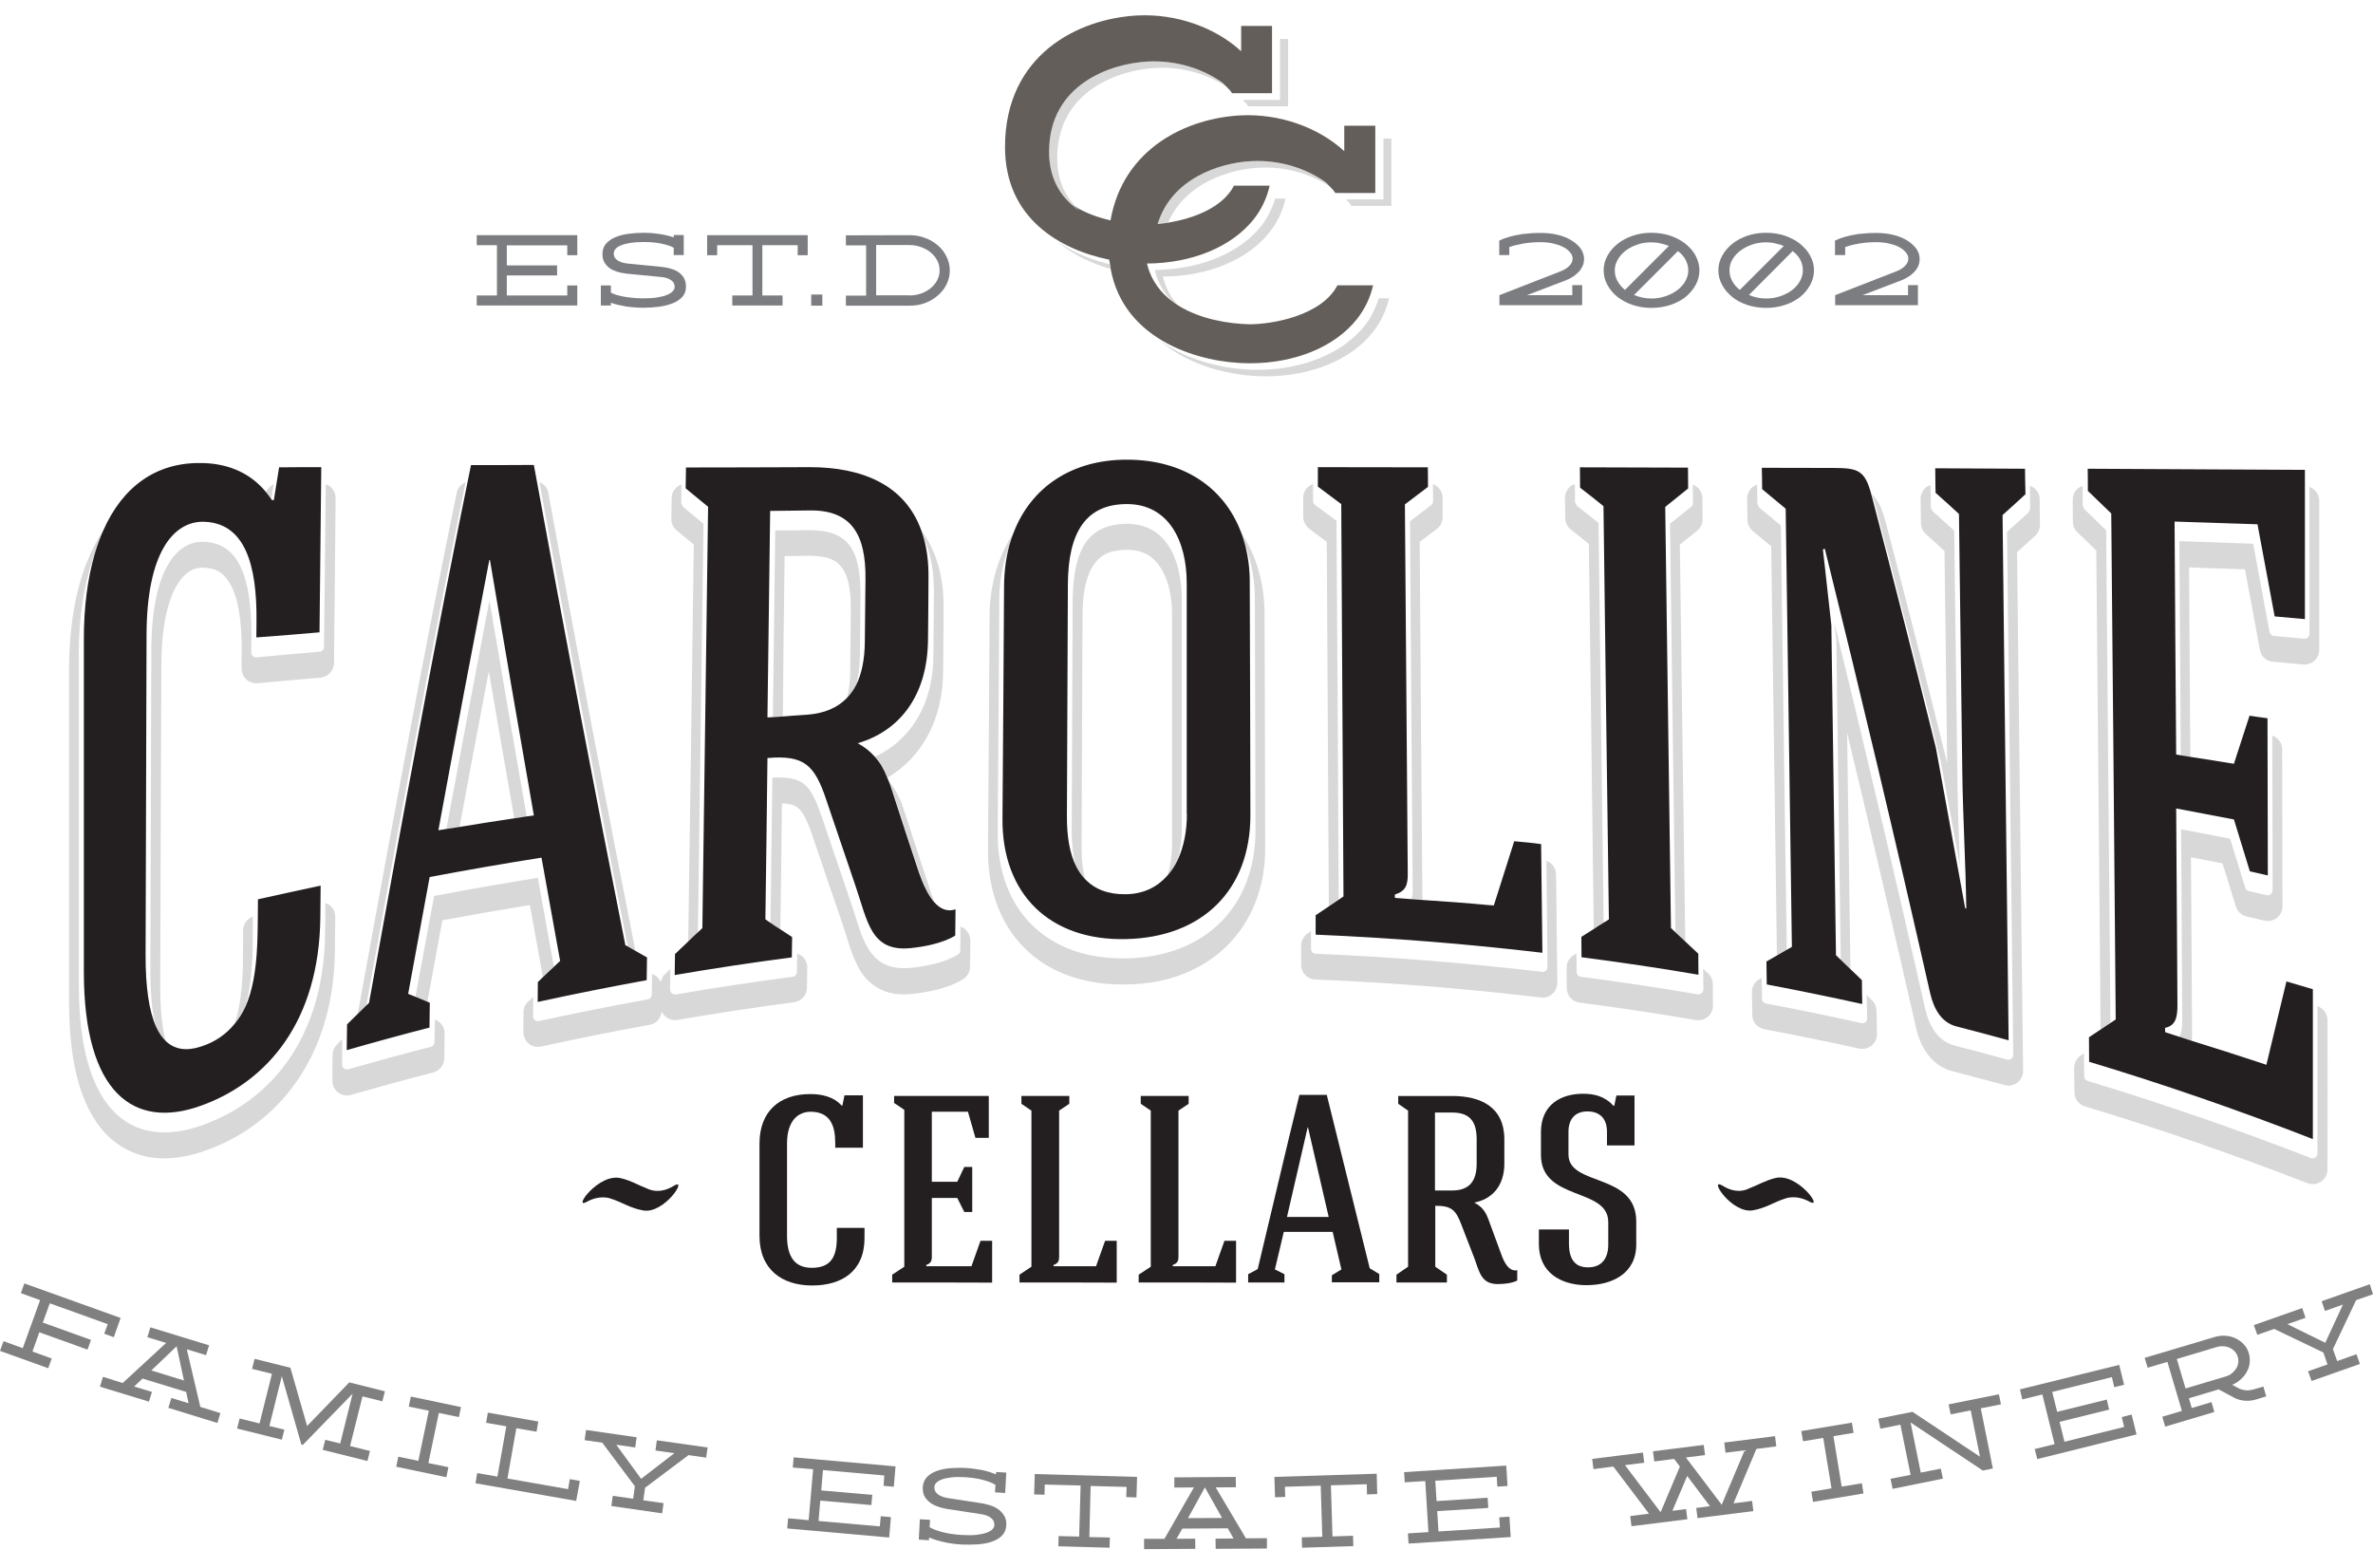 <?xml version="1.0" encoding="utf-8"?>
<!-- Generator: Adobe Illustrator 18.1.1, SVG Export Plug-In . SVG Version: 6.00 Build 0)  -->
<!DOCTYPE svg PUBLIC "-//W3C//DTD SVG 1.1//EN" "http://www.w3.org/Graphics/SVG/1.1/DTD/svg11.dtd">
<svg version="1.1" id="Layer_1" xmlns="http://www.w3.org/2000/svg" xmlns:xlink="http://www.w3.org/1999/xlink" x="0px" y="0px"
	 width="149.13px" height="98.53px" viewBox="519.84 950.31 149.13 98.53" enable-background="new 519.84 950.31 149.13 98.53"
	 xml:space="preserve">
<g>
	<g>
		<path fill="#7C7D81" d="M587.66,963.54c-0.08-0.07-0.14-0.16-0.21-0.23c-0.13-0.08-0.26-0.17-0.38-0.26
			C587.26,963.23,587.45,963.39,587.66,963.54z"/>
		<g>
			<g>
				<g>
					<g>
						<path fill="#7C7D81" d="M555.49,965.73h-3.8v1.26h3.16v0.63h-3.16v1.26h3.8v-0.63h0.63v1.26h-6.32v-0.63h1.27v-3.16h-1.27
							v-0.63h6.32v1.26h-0.63V965.73z"/>
						<path fill="#7C7D81" d="M562.95,968.33c0,0.26-0.08,0.48-0.24,0.65c-0.16,0.17-0.36,0.3-0.62,0.4
							c-0.26,0.1-0.54,0.17-0.86,0.21c-0.31,0.04-0.63,0.06-0.94,0.06c-0.39,0-0.76-0.03-1.11-0.08c-0.35-0.06-0.66-0.13-0.95-0.23
							v0.17h-0.63v-1.26h0.63v0.45c0.21,0.11,0.49,0.2,0.85,0.26s0.76,0.1,1.2,0.1c0.34,0,0.63-0.02,0.88-0.06
							c0.24-0.04,0.45-0.09,0.61-0.16c0.16-0.07,0.28-0.15,0.35-0.23c0.08-0.09,0.12-0.18,0.12-0.27c0-0.19-0.08-0.33-0.25-0.44
							c-0.16-0.11-0.39-0.17-0.68-0.19l-2.07-0.2c-0.11-0.01-0.25-0.04-0.42-0.07c-0.17-0.04-0.34-0.1-0.51-0.18
							c-0.17-0.09-0.31-0.21-0.43-0.37s-0.18-0.36-0.18-0.62s0.08-0.48,0.23-0.65c0.15-0.17,0.35-0.31,0.6-0.41
							c0.24-0.1,0.52-0.17,0.83-0.21c0.31-0.04,0.62-0.06,0.94-0.06c0.36,0,0.69,0.03,1.01,0.08s0.61,0.12,0.87,0.21v-0.15h0.63
							v1.26h-0.63v-0.46c-0.19-0.11-0.45-0.19-0.78-0.26s-0.69-0.1-1.1-0.1c-0.34,0-0.63,0.02-0.87,0.06s-0.43,0.09-0.59,0.16
							c-0.15,0.07-0.26,0.14-0.33,0.23c-0.07,0.09-0.1,0.18-0.1,0.27c0,0.19,0.08,0.33,0.25,0.44c0.16,0.11,0.39,0.17,0.68,0.2
							l2.06,0.2c0.11,0.01,0.25,0.04,0.43,0.07c0.17,0.04,0.35,0.1,0.51,0.18c0.17,0.09,0.31,0.21,0.43,0.37
							C562.89,967.87,562.95,968.08,562.95,968.33z"/>
						<path fill="#7C7D81" d="M570.6,966.35h-0.63v-0.63h-2.22v3.16h1.27v0.63h-3.16v-0.63h1.27v-3.16h-2.22v0.63h-0.63v-1.26h6.32
							L570.6,966.35L570.6,966.35z"/>
						<path fill="#7C7D81" d="M570.82,969.52v-0.7h0.7v0.7H570.82z"/>
						<path fill="#7C7D81" d="M577.01,965.09c0.35,0,0.68,0.06,0.98,0.18c0.31,0.11,0.57,0.28,0.8,0.47
							c0.23,0.2,0.41,0.44,0.54,0.71s0.2,0.56,0.2,0.86c0,0.31-0.07,0.6-0.2,0.86c-0.13,0.27-0.31,0.5-0.54,0.7s-0.49,0.36-0.8,0.48
							s-0.63,0.17-0.98,0.17H573v-0.63h1.27v-3.16H573v-0.63L577.01,965.09L577.01,965.09z M576.98,968.88
							c0.26,0,0.51-0.04,0.74-0.12s0.43-0.2,0.61-0.34c0.17-0.14,0.31-0.31,0.41-0.5s0.15-0.4,0.15-0.62c0-0.21-0.05-0.42-0.15-0.62
							c-0.1-0.19-0.24-0.36-0.41-0.5c-0.17-0.15-0.38-0.26-0.61-0.34c-0.23-0.09-0.48-0.13-0.74-0.13h-2.08v3.16h2.08V968.88z"/>
					</g>
					<g>
						<path fill="#7C7D81" d="M616.67,964.95c0.38,0,0.74,0.04,1.07,0.12s0.62,0.2,0.86,0.35c0.24,0.15,0.44,0.32,0.58,0.52
							s0.21,0.42,0.21,0.65c0,0.16-0.03,0.3-0.09,0.44c-0.07,0.14-0.15,0.27-0.27,0.39s-0.25,0.23-0.41,0.32
							c-0.16,0.1-0.34,0.18-0.54,0.25l-2.28,0.87h2.85v-0.63h0.62v1.26h-5.2v-0.63l3.8-1.48c0.25-0.09,0.44-0.21,0.58-0.35
							c0.15-0.14,0.22-0.3,0.22-0.47c0-0.13-0.05-0.26-0.15-0.38c-0.1-0.12-0.23-0.24-0.41-0.33c-0.18-0.1-0.39-0.17-0.64-0.23
							s-0.52-0.09-0.82-0.09c-0.39,0-0.75,0.03-1.09,0.09s-0.63,0.13-0.87,0.22v0.5h-0.63v-0.91c0.18-0.09,0.39-0.17,0.64-0.24
							c0.22-0.06,0.49-0.12,0.81-0.17C615.85,964.98,616.23,964.95,616.67,964.95z"/>
						<path fill="#7C7D81" d="M623.62,964.94c0.42,0,0.81,0.06,1.18,0.18c0.36,0.13,0.68,0.29,0.96,0.51
							c0.27,0.22,0.49,0.46,0.64,0.75s0.24,0.59,0.24,0.92c0,0.32-0.08,0.63-0.24,0.92s-0.37,0.54-0.64,0.76
							c-0.27,0.21-0.59,0.38-0.96,0.5s-0.76,0.18-1.18,0.18c-0.41,0-0.8-0.06-1.16-0.18c-0.37-0.12-0.68-0.29-0.96-0.5
							c-0.27-0.22-0.49-0.47-0.64-0.76c-0.16-0.28-0.24-0.59-0.24-0.92c0-0.33,0.08-0.63,0.24-0.92s0.37-0.53,0.64-0.75
							s0.59-0.38,0.96-0.51C622.82,965,623.21,964.94,623.62,964.94z M623.62,965.54c-0.32,0-0.63,0.05-0.91,0.15
							c-0.28,0.1-0.52,0.23-0.73,0.39c-0.2,0.16-0.37,0.35-0.48,0.56c-0.12,0.21-0.18,0.43-0.18,0.67c0,0.23,0.05,0.45,0.17,0.66
							c0.11,0.21,0.27,0.4,0.47,0.56l2.76-2.76c-0.16-0.07-0.33-0.12-0.51-0.16C624.02,965.56,623.82,965.54,623.62,965.54z
							 M623.62,969.07c0.33,0,0.63-0.05,0.91-0.15c0.29-0.1,0.53-0.23,0.74-0.39c0.21-0.16,0.37-0.35,0.49-0.56s0.18-0.44,0.18-0.67
							s-0.06-0.45-0.17-0.66c-0.11-0.21-0.27-0.39-0.48-0.55l-2.76,2.76c0.16,0.07,0.34,0.12,0.52,0.16S623.42,969.07,623.62,969.07
							z"/>
						<path fill="#7C7D81" d="M630.83,964.94c0.42,0,0.81,0.06,1.17,0.18c0.37,0.13,0.69,0.29,0.96,0.51
							c0.27,0.22,0.49,0.46,0.64,0.75c0.16,0.29,0.24,0.59,0.24,0.92c0,0.32-0.08,0.63-0.24,0.92s-0.37,0.54-0.64,0.76
							c-0.27,0.21-0.59,0.38-0.96,0.5c-0.36,0.12-0.76,0.18-1.17,0.18s-0.8-0.06-1.17-0.18s-0.69-0.29-0.95-0.5
							c-0.27-0.22-0.49-0.47-0.64-0.76c-0.16-0.28-0.24-0.59-0.24-0.92c0-0.33,0.08-0.63,0.24-0.92s0.37-0.53,0.64-0.75
							s0.59-0.38,0.95-0.51C630.02,965,630.41,964.94,630.83,964.94z M630.83,965.54c-0.33,0-0.63,0.05-0.91,0.15
							c-0.28,0.1-0.52,0.23-0.73,0.39c-0.21,0.16-0.37,0.35-0.49,0.56s-0.17,0.43-0.17,0.67c0,0.23,0.05,0.45,0.17,0.66
							c0.11,0.21,0.27,0.4,0.48,0.56l2.76-2.76c-0.16-0.07-0.33-0.12-0.52-0.16C631.23,965.56,631.03,965.54,630.83,965.54z
							 M630.83,969.07c0.33,0,0.63-0.05,0.91-0.15c0.29-0.1,0.53-0.23,0.74-0.39c0.2-0.16,0.37-0.35,0.48-0.56
							c0.12-0.21,0.18-0.44,0.18-0.67s-0.05-0.45-0.16-0.66c-0.11-0.21-0.27-0.39-0.48-0.55l-2.75,2.76
							c0.16,0.07,0.34,0.12,0.52,0.16C630.44,969.05,630.62,969.07,630.83,969.07z"/>
						<path fill="#7C7D81" d="M637.75,964.95c0.38,0,0.74,0.04,1.07,0.12s0.62,0.2,0.87,0.35c0.24,0.15,0.43,0.32,0.58,0.52
							c0.14,0.2,0.21,0.42,0.21,0.65c0,0.16-0.03,0.3-0.09,0.44s-0.15,0.27-0.27,0.39c-0.11,0.12-0.25,0.23-0.41,0.32
							c-0.16,0.1-0.34,0.18-0.54,0.25l-2.28,0.87h2.86v-0.63h0.62v1.26h-5.2v-0.63l3.8-1.48c0.25-0.09,0.44-0.21,0.58-0.35
							c0.15-0.14,0.22-0.3,0.22-0.47c0-0.13-0.05-0.26-0.15-0.38c-0.1-0.12-0.24-0.24-0.41-0.33c-0.18-0.1-0.39-0.17-0.64-0.23
							s-0.52-0.09-0.82-0.09c-0.39,0-0.75,0.03-1.09,0.09s-0.62,0.13-0.86,0.22v0.5h-0.64v-0.91c0.18-0.09,0.39-0.17,0.64-0.24
							c0.22-0.06,0.49-0.12,0.8-0.17C636.94,964.98,637.32,964.95,637.75,964.95z"/>
					</g>
				</g>
			</g>
			<g>
				<path fill="#D8D8D9" d="M598.28,956.99h2.51v-4.23h-0.51v3.83h-2.34c0.07,0.07,0.15,0.15,0.21,0.22
					C598.19,956.85,598.24,956.92,598.28,956.99z M592.56,964.38c0.22-0.02,0.45-0.05,0.69-0.09c1.08-2.48,3.88-3.35,5.69-3.44
					c1.76-0.1,3.32,0.43,4.46,1.17c-0.08-0.08-0.15-0.16-0.23-0.24c-1.15-0.83-2.83-1.45-4.73-1.34
					C596.51,960.54,593.46,961.52,592.56,964.38z M587.45,963.31c-0.7-0.73-1.17-1.71-1.17-3.06c0-4.25,3.89-5.55,6.17-5.67
					c1.76-0.1,3.32,0.43,4.46,1.17c-0.07-0.08-0.14-0.16-0.23-0.23c-1.15-0.83-2.84-1.46-4.74-1.34c-2.28,0.12-6.17,1.42-6.17,5.67
					c0,1.43,0.52,2.47,1.3,3.21C587.19,963.14,587.32,963.23,587.45,963.31z M586.23,965.44c0.98,0.85,2.18,1.42,3.39,1.77
					c-0.02-0.1-0.03-0.19-0.04-0.29C588.42,966.64,587.25,966.18,586.23,965.44z M606.78,959.02v3.82h-2.35
					c0.07,0.07,0.15,0.15,0.21,0.22c0.04,0.06,0.09,0.13,0.13,0.19h2.51v-4.23H606.78z M593.9,969.53c-0.45-0.49-0.8-1.09-0.98-1.84
					c2.82-0.01,5.32-1.04,6.7-2.78c0.51-0.64,0.84-1.36,1.01-2.12h-0.65c-0.19,0.61-0.46,1.19-0.87,1.71
					c-1.31,1.65-3.63,2.65-6.28,2.76c-0.14,0-0.28,0.02-0.42,0.02c0.03,0.14,0.07,0.27,0.11,0.4c0.23,0.66,0.6,1.2,1.05,1.64
					C593.68,969.4,593.79,969.46,593.9,969.53z M605.61,970.77c-1.38,1.74-3.89,2.78-6.73,2.78c0,0-0.02,0-0.05,0
					c-1.8,0-4.25-0.49-6.11-1.84c1.9,1.66,4.64,2.25,6.62,2.25c0.02,0,0.05,0,0.05,0c2.84,0,5.35-1.03,6.73-2.78
					c0.5-0.64,0.84-1.36,1.01-2.12h-0.65C606.29,969.67,606.02,970.25,605.61,970.77z"/>
				<path fill="#635E59" d="M598.44,960.44c1.9-0.11,3.58,0.51,4.73,1.34c0.08,0.08,0.16,0.16,0.23,0.24s0.15,0.15,0.22,0.23
					c0.05,0.06,0.09,0.13,0.14,0.19h2.51v-4.23h-1.95v1.6c-1.64-1.51-4.08-2.36-6.47-2.25c-3.39,0.16-7.42,2.04-8.22,6.6
					c-0.75-0.17-1.51-0.44-2.18-0.84c0.07,0.07,0.13,0.16,0.21,0.23c-0.21-0.15-0.41-0.31-0.59-0.49c-0.78-0.74-1.3-1.78-1.3-3.21
					c0-4.25,3.89-5.55,6.17-5.67c1.9-0.11,3.59,0.51,4.74,1.34c0.08,0.08,0.15,0.15,0.23,0.23c0.07,0.08,0.15,0.15,0.22,0.23
					c0.04,0.06,0.09,0.13,0.14,0.19h2.51v-4.23h-1.94v1.59c-1.64-1.51-4.08-2.36-6.47-2.25c-3.78,0.18-8.37,2.48-8.37,8.27
					c0,4.49,3.46,6.45,6.55,7.08c0.01,0.1,0.03,0.19,0.05,0.29c0.01,0.1,0.03,0.19,0.04,0.29c0.83,4.54,5.66,5.93,8.7,5.93
					c0.02,0,0.05,0,0.05,0c2.84,0,5.34-1.03,6.73-2.78c0.5-0.64,0.84-1.36,1.01-2.12h-2.24c-1,1.93-4.14,2.45-5.5,2.45h-0.02
					c-1.31-0.03-3.07-0.31-4.45-1.16c-0.11-0.07-0.22-0.13-0.32-0.21c-0.79-0.57-1.42-1.36-1.68-2.45c2.82-0.01,5.32-1.04,6.7-2.77
					c0.51-0.64,0.84-1.36,1.01-2.12h-2.24c-0.74,1.42-2.62,2.07-4.11,2.32c-0.25,0.04-0.48,0.07-0.69,0.09
					C593.46,961.52,596.51,960.54,598.44,960.44z"/>
			</g>
		</g>
		<g>
			<path fill="#231F20" d="M574.07,1022.44h-1.74v-0.32c0-1.06-0.32-1.93-1.53-1.94c-0.78,0-1.5,0.53-1.5,2c0,0.71,0,5.1,0,5.8
				c0,1.39,0.55,2.01,1.55,2.01c1.22,0,1.58-0.71,1.58-1.89v-0.62h1.74v0.64c0,2.08-1.42,2.98-3.29,2.98
				c-1.88,0-3.31-0.99-3.31-3.12c0-0.7,0-5.09,0-5.8c0-1.99,1.22-3.11,3.19-3.11c0.72,0,1.47,0.16,1.97,0.72h0.05l0.13-0.64h1.16
				L574.07,1022.44L574.07,1022.44z"/>
			<path fill="#231F20" d="M575.91,1030.91v-0.49l0.76-0.5c0-3.29,0-6.59,0-9.86l-0.64-0.43v-0.44c2.03,0,3.92,0,5.95,0v2.63h-0.84
				l-0.47-1.64h-2.27c0,1.45,0,2.92,0,4.4h1.6l0.44-0.93h0.5c0,0.82,0,2.01,0,2.83h-0.5l-0.44-0.88h-1.6c0,1.23,0,2.46,0,3.69
				c0,0.27-0.07,0.42-0.35,0.52v0.08c0.95,0,1.89,0,2.84,0l0.57-1.6h0.73v2.63C580.1,1030.91,578.01,1030.91,575.91,1030.91z"/>
			<path fill="#231F20" d="M583.91,1030.91v-0.49l0.75-0.5c0-3.28,0-6.53,0-9.81l-0.63-0.43v-0.49h3.01v0.49l-0.64,0.43
				c0,3.06,0,6.12,0,9.18c0,0.27-0.06,0.42-0.35,0.52v0.08c0.95,0,1.72,0,2.67,0l0.57-1.6h0.73v2.63
				C587.92,1030.91,585.99,1030.91,583.91,1030.91z"/>
			<path fill="#231F20" d="M591.4,1030.91v-0.49l0.76-0.5c0-3.28,0-6.53,0-9.81l-0.63-0.43v-0.49h3.01v0.49l-0.64,0.43
				c0,3.06,0,6.12,0,9.18c0,0.27-0.07,0.42-0.36,0.52v0.08c0.96,0,1.73,0,2.68,0l0.57-1.6h0.73v2.63
				C595.41,1030.91,593.49,1030.91,591.4,1030.91z"/>
			<path fill="#231F20" d="M599.96,1030.09l0.6,0.3v0.52h-2.28v-0.52l0.6-0.32c0.83-3.46,1.77-7.5,2.62-10.95h1.72l2.7,10.9
				l0.6,0.36v0.52h-2.98v-0.44l0.6-0.37l-0.55-2.36h-3.07L599.96,1030.09z M600.72,1026.79h2.62l-1.3-5.63h-0.02L600.72,1026.79z"/>
			<path fill="#231F20" d="M611.66,1027.23c-0.34-0.9-0.63-1.14-1.62-1.14c0,1.05,0,2.76,0,3.83l0.73,0.5v0.49c-0.97,0-2.2,0-3.17,0
				v-0.49l0.73-0.5c0-3.24,0-6.56,0-9.81l-0.62-0.43v-0.49h3.39c1.8,0,3.28,0.69,3.28,2.73v1.52c0,1.43-0.8,2.24-1.89,2.45
				c0.5,0.26,0.72,0.58,0.91,1.11l0.79,2.15c0.16,0.45,0.46,1.1,1,0.99v0.65c-0.33,0.17-0.85,0.22-1.22,0.22
				c-1.05,0-1.15-0.75-1.48-1.64L611.66,1027.23z M610.02,1020.23c0,1.82,0,3.08,0,4.9h1.07c1.12,0,1.55-0.62,1.55-1.69v-1.52
				c0-1.07-0.38-1.69-1.53-1.69H610.02z"/>
			<path fill="#231F20" d="M619.64,1029.96c0.88,0,1.27-0.59,1.27-1.42v-1.43c0-2.19-4.23-1.3-4.23-4.22v-1.43
				c0-1.75,1.29-2.41,2.64-2.41c0.66,0,1.35,0.13,1.91,0.75h0.06l0.13-0.64h1.14c0,1.04,0,2.09,0,3.14h-1.73v-0.86
				c0-0.83-0.45-1.28-1.23-1.28c-0.78,0-1.19,0.49-1.19,1.28v1.43c0,2.02,4.26,1.12,4.26,4.21v1.44c0,1.85-1.54,2.56-3.13,2.56
				c-1.6,0-2.99-0.79-2.99-2.58v-0.92h1.89v0.94C618.46,1029.54,618.89,1029.96,619.64,1029.96z"/>
			<path fill="#231F20" d="M629.71,1025.02c0.59-0.22,1.04-0.51,1.69-0.67c1.4-0.36,3.06,1.98,2.17,1.49s-1.55-0.2-1.55-0.2
				c-0.7,0.22-1.17,0.58-1.99,0.73c-1.35,0.27-2.88-2.12-1.93-1.54C629.03,1025.42,629.71,1025.02,629.71,1025.02z"/>
			<path fill="#231F20" d="M562.18,1024.84c0.94-0.59-0.59,1.8-1.94,1.54c-0.82-0.15-1.29-0.51-1.99-0.73c0,0-0.66-0.3-1.55,0.2
				c-0.89,0.49,0.77-1.85,2.17-1.49c0.66,0.16,1.11,0.45,1.69,0.67C560.56,1025.02,561.24,1025.42,562.18,1024.84z"/>
		</g>
		<path fill="#D8D8D9" d="M540.91,1007.93c0-0.28-0.12-0.55-0.34-0.72c-0.08-0.07-0.18-0.11-0.28-0.14c0,0.62-0.01,1.24-0.02,1.85
			c-0.06,6.61-3.41,10.57-7.7,12.1c-0.83,0.3-1.64,0.46-2.4,0.46c-3.24,0-5.37-2.93-5.37-9.17c0-6.94,0-13.87,0-20.76
			c0-0.02-0.01-0.04-0.01-0.07c0-2.5,0.36-4.64,1.01-6.37c0.15-0.51,0.32-0.99,0.52-1.43c-0.01,0.02-0.03,0.03-0.04,0.05
			c-1.39,2.12-2.1,5.07-2.1,8.76c0,0.02,0,0.04,0,0.07v20.77c0.01,3.2,0.52,5.57,1.55,7.24c1,1.66,2.63,2.54,4.37,2.54
			c0.02,0,0.04,0,0.07,0c0.85,0,1.72-0.18,2.61-0.5c4.52-1.59,8.07-5.86,8.11-12.67C540.89,1009.27,540.9,1008.59,540.91,1007.93z
			 M535.72,1009.79L535.72,1009.79c0-0.62,0.01-1.24,0.01-1.87c-0.36,0.13-0.61,0.46-0.61,0.85c0,0.67-0.01,1.35-0.02,2.02h0.01
			c-0.02,1.54-0.2,2.93-0.53,3.88c0.25-0.31,0.48-0.65,0.66-1.04c0.24-0.8,0.38-1.74,0.44-2.83l0,0l0,0
			C535.7,1010.47,535.72,1010.15,535.72,1009.79z M537.04,980.75c-0.22,0.09-0.38,0.27-0.48,0.49c0.11,0.14,0.22,0.28,0.33,0.44
			C536.94,981.37,536.99,981.06,537.04,980.75z M530.26,1015.77c-0.22-0.8-0.35-1.95-0.35-3.44c0-0.01,0-0.03,0-0.06
			c0.02-6.73,0.04-13.43,0.07-20.14c0-2.46,0.42-4.07,0.94-4.98c0.54-0.91,1.06-1.14,1.62-1.17l-0.28-0.42l0.28,0.42
			c1.02,0.04,1.43,0.38,1.88,1.24c0.42,0.87,0.61,2.27,0.61,3.87v0.21c-0.01,0.32-0.01,0.67-0.01,1.02c0,0.26,0.11,0.51,0.3,0.69
			s0.45,0.26,0.7,0.24c1.32-0.12,2.64-0.24,3.96-0.35c0.47-0.04,0.84-0.43,0.85-0.91c0.04-3.46,0.07-6.92,0.1-10.38
			c0-0.25-0.09-0.48-0.27-0.66c-0.1-0.1-0.22-0.17-0.35-0.21c-0.03,3.41-0.07,6.82-0.11,10.23c0,0.16-0.12,0.29-0.28,0.3
			c-1.32,0.11-2.64,0.23-3.96,0.35c-0.09,0.01-0.17-0.02-0.23-0.08c-0.07-0.06-0.1-0.14-0.1-0.23c0-0.35,0.01-0.69,0.01-1.03v-0.2
			c-0.02-3.34-0.71-5.72-3.1-5.72c0,0,0,0-0.02,0c-1.53,0.02-3.14,1.68-3.17,6.76c-0.02,6.7-0.04,13.41-0.06,20.11
			c0,0.03,0,0.06,0,0.08c0,1.5,0.12,2.68,0.36,3.56C529.82,1015.25,530.03,1015.54,530.26,1015.77z M637.84,982.6
			c1.32,5.06,2.65,10.24,3.97,15.58c0.4,2.16,0.8,4.35,1.2,6.55c-0.06-1.7-0.13-3.44-0.15-4.92c-0.07-5.38-0.14-10.77-0.21-16.15
			c-0.45-0.41-0.92-0.83-1.37-1.24l-0.1-0.23c0-0.46-0.01-0.93-0.02-1.4c-0.13,0.05-0.25,0.11-0.35,0.21
			c-0.17,0.17-0.27,0.41-0.27,0.66c0.01,0.52,0.01,1.03,0.02,1.54c0,0.26,0.12,0.5,0.31,0.68c0.39,0.35,0.79,0.7,1.17,1.06
			c0.06,4.44,0.11,8.88,0.17,13.32c-1.26-5.09-2.52-10.01-3.78-14.81c-0.23-0.88-0.41-1.57-1-2.12c0,0.01,0,0.02,0,0.02
			C637.6,981.68,637.73,982.08,637.84,982.6z M660.35,1007.28c0.1,0.32,0.35,0.55,0.68,0.63c0.37,0.09,0.75,0.17,1.12,0.26
			c0.27,0.06,0.56,0,0.79-0.18c0.22-0.18,0.34-0.44,0.34-0.72c-0.01-3.29-0.01-6.58-0.02-9.88c0-0.39-0.26-0.72-0.62-0.85
			c0.01,3.25,0.02,6.49,0.02,9.73c0,0.09-0.04,0.18-0.12,0.24c-0.07,0.06-0.17,0.08-0.26,0.06c-0.37-0.09-0.75-0.17-1.12-0.26
			c-0.11-0.03-0.19-0.11-0.22-0.21c-0.32-1.04-0.63-2.07-0.95-3.08c-1.02-0.2-2.05-0.4-3.08-0.59c0.03,3.98,0.05,7.95,0.07,11.99
			l0,0c0.02,0.4-0.04,0.77-0.18,1.07c0.26,0.08,0.51,0.17,0.77,0.25c0.01-0.1,0.03-0.2,0.03-0.31c0-0.02,0-0.03,0-0.03v-0.01l0,0
			v-0.02c-0.02-3.73-0.04-7.45-0.07-11.18c0.66,0.12,1.32,0.25,1.98,0.38C659.79,1005.45,660.07,1006.36,660.35,1007.28z
			 M545.95,1012.95c0.25,0.1,0.5,0.21,0.75,0.31c0.31-1.72,0.63-3.42,0.94-5.11c1.83-0.34,3.66-0.66,5.5-0.96
			c0.28,1.52,0.55,3.04,0.82,4.55c0.23-0.22,0.46-0.44,0.69-0.65c-0.34-1.86-0.67-3.73-1.01-5.61c-2.18,0.35-4.36,0.73-6.52,1.14
			C546.73,1008.71,546.34,1010.82,545.95,1012.95z M625.75,1009.48c-0.12-8.31-0.23-16.63-0.34-24.94c0.36-0.29,0.72-0.59,1.09-0.88
			c0.22-0.18,0.34-0.44,0.34-0.73c-0.01-0.43-0.01-0.87-0.01-1.32c-0.01-0.39-0.26-0.72-0.61-0.84c0.01,0.39,0.01,0.77,0.01,1.16
			c0,0.09-0.04,0.18-0.12,0.24c-0.44,0.36-0.88,0.71-1.32,1.06c0.11,8.56,0.23,17.12,0.34,25.67
			C625.34,1009.09,625.54,1009.28,625.75,1009.48z M559.77,1010.06c-1.83-9.27-3.66-18.82-5.47-28.77
			c-0.06-0.32-0.28-0.57-0.56-0.68c1.84,10.09,3.69,19.79,5.55,29.18C559.45,1009.88,559.61,1009.97,559.77,1010.06z M657.49,997.88
			c-0.03-3.97-0.05-7.94-0.08-11.91c1.17,0.04,2.34,0.08,3.51,0.12c0.32,1.67,0.63,3.36,0.94,5.06c0.07,0.41,0.41,0.72,0.83,0.75
			c0.63,0.06,1.27,0.11,1.9,0.17c0.26,0.02,0.51-0.06,0.7-0.24s0.3-0.42,0.3-0.68c0-3.13,0-6.25,0-9.38c0-0.4-0.26-0.73-0.62-0.86
			c0.01,3.08,0.01,6.15,0.01,9.23c0,0.09-0.03,0.17-0.1,0.23c-0.06,0.06-0.15,0.08-0.23,0.08c-0.63-0.06-1.27-0.11-1.9-0.17
			c-0.14-0.01-0.25-0.12-0.28-0.25c-0.34-1.86-0.69-3.71-1.03-5.55c-1.55-0.05-3.09-0.11-4.64-0.16c0.03,4.49,0.06,8.97,0.09,13.45
			C657.08,997.81,657.29,997.85,657.49,997.88z M579.11,992.44c0.01-1.29,0.03-2.59,0.03-3.89c0-0.06,0-0.09,0-0.11
			c0.01-1.96-0.5-3.54-1.36-4.75c0.06,0.16,0.11,0.33,0.16,0.51c0.38,0.9,0.59,1.97,0.59,3.24v0.11c-0.01,1.3-0.02,2.59-0.03,3.89
			c-0.01,3.28-1.53,5.43-3.67,6.43c0.33,0.36,0.58,0.79,0.79,1.31C577.68,997.97,579.11,995.64,579.11,992.44z M588.04,1005.58
			c-0.14-0.52-0.23-1.16-0.23-1.95l0,0v-0.09c0.02-4.86,0.04-9.72,0.06-14.57c0-1.56,0.3-2.63,0.74-3.22
			c0.44-0.59,0.98-0.87,2.05-0.89h0.02c1,0.02,1.58,0.38,2.06,1.07s0.76,1.76,0.76,3.01v14.5c-0.02,0.73-0.12,1.36-0.29,1.91
			c0.25-0.28,0.46-0.6,0.63-0.96c0.17-0.6,0.27-1.25,0.27-1.97c0-4.83,0-9.67,0-14.5c-0.04-2.69-1.11-4.69-3.45-4.69v-0.28
			l-0.01,0.28c-2.35,0.03-3.34,1.46-3.4,4.73c-0.02,4.86-0.04,9.71-0.06,14.61c0,0.03,0,0.03,0,0.04c0.01,0.85,0.1,1.55,0.26,2.15
			C587.61,1005.06,587.81,1005.34,588.04,1005.58z M563.44,984.53c-0.11,8.33-0.23,16.65-0.35,24.98c0.2-0.19,0.41-0.39,0.61-0.58
			c0.11-8.56,0.24-17.13,0.35-25.7c-0.43-0.35-0.86-0.71-1.29-1.07l-0.11-0.24c0.01-0.38,0.01-0.77,0.01-1.16
			c-0.35,0.12-0.6,0.45-0.61,0.84c-0.01,0.45-0.01,0.88-0.02,1.32c0,0.28,0.12,0.54,0.33,0.72
			C562.73,983.94,563.08,984.24,563.44,984.53z M602.12,983.54c0.37,0.27,0.74,0.55,1.1,0.82c0.04,7.63,0.09,15.27,0.13,22.9
			c0.21-0.14,0.41-0.28,0.62-0.42c-0.04-7.93-0.08-15.87-0.14-23.8c-0.45-0.33-0.9-0.67-1.35-1c-0.08-0.06-0.12-0.15-0.12-0.25
			c0-0.35,0-0.71,0-1.06c-0.13,0.05-0.25,0.11-0.35,0.21c-0.17,0.17-0.27,0.41-0.27,0.65c0,0.41,0,0.82,0,1.21
			C601.75,983.09,601.89,983.36,602.12,983.54z M608.62,1006.23c0.01,0.2-0.02,0.39-0.07,0.57c0.23,0.02,0.45,0.04,0.68,0.05
			c-0.06-7.49-0.12-14.99-0.17-22.48c0.36-0.27,0.72-0.55,1.08-0.82c0.23-0.18,0.37-0.45,0.36-0.74c0-0.41,0-0.82,0-1.23
			c-0.01-0.4-0.26-0.72-0.61-0.85c0.01,0.36,0.01,0.72,0.01,1.08c0,0.1-0.04,0.19-0.12,0.25c-0.44,0.33-0.88,0.67-1.33,1.01
			C608.5,990.76,608.56,998.46,608.62,1006.23L608.62,1006.23z M569.15,985.26c0.53-0.01,1.06-0.01,1.6-0.02c0.05,0,0.06,0,0.07,0
			c1.1,0.02,1.58,0.29,1.92,0.73c0.35,0.44,0.57,1.29,0.57,2.52c0,0.04,0,0.11,0,0.22c-0.01,1.24-0.03,2.55-0.04,3.86
			c-0.01,0.64-0.08,1.17-0.2,1.62c0.22-0.23,0.42-0.5,0.57-0.8c0.14-0.52,0.23-1.12,0.24-1.82c0.01-1.31,0.03-2.62,0.04-3.91
			c0-0.07,0-0.13,0-0.17c-0.05-2.6-0.73-3.82-3.1-3.86c-0.01,0-0.04,0-0.07,0c-0.73,0.01-1.46,0.02-2.19,0.02
			c-0.05,3.91-0.1,7.82-0.15,11.73c0.21-0.02,0.42-0.03,0.63-0.04C569.06,991.98,569.1,988.62,569.15,985.26z M576.7,1001.37
			c-0.22-0.74-0.55-1.41-1-1.98c0.04,0.12,0.09,0.22,0.13,0.34c0.02,0.07,0.05,0.14,0.07,0.21c0.08,0.2,0.15,0.4,0.22,0.62
			c0.55,1.71,1.11,3.41,1.67,5.11c0.19,0.49,0.44,0.98,0.77,1.35c-0.03-0.08-0.07-0.17-0.09-0.24l0,0
			C577.87,1004.98,577.28,1003.18,576.7,1001.37z M637.49,1013.18c-0.11-0.11-0.23-0.22-0.34-0.33c0.01,0.49,0.02,0.98,0.03,1.46
			c0,0.1-0.04,0.19-0.11,0.24c-0.07,0.06-0.17,0.08-0.26,0.06c-1.99-0.45-3.99-0.86-5.99-1.23c-0.15-0.03-0.25-0.15-0.25-0.3
			c0-0.44-0.01-0.88-0.02-1.31c-0.05,0.03-0.1,0.06-0.15,0.08c-0.29,0.17-0.47,0.48-0.46,0.81c0.01,0.48,0.02,0.95,0.02,1.43
			c0,0.44,0.32,0.82,0.75,0.9c1.99,0.38,3.98,0.78,5.97,1.22c0.27,0.06,0.56-0.01,0.78-0.19c0.22-0.18,0.34-0.45,0.34-0.73
			c-0.01-0.49-0.02-0.99-0.03-1.49C637.76,1013.58,637.66,1013.35,637.49,1013.18z M647.41,980.84c0,0.48,0.01,0.96,0.01,1.45
			l-0.1,0.23c-0.45,0.41-0.9,0.82-1.35,1.22c0.13,10.96,0.26,21.91,0.39,32.86c0,0.1-0.04,0.19-0.12,0.25
			c-0.05,0.04-0.12,0.06-0.19,0.06c-0.03,0-0.05,0-0.08-0.01c-1.08-0.3-2.17-0.59-3.26-0.87c-1.08-0.27-1.64-1.24-1.88-2.32
			c-1.9-8.39-3.8-16.47-5.71-24.26c0.04,0.36,0.08,0.72,0.12,1.08c0.09,6.7,0.19,13.41,0.28,20.1c0.2,0.2,0.41,0.39,0.61,0.59
			c-0.07-4.95-0.14-9.9-0.21-14.86c1.44,6,2.88,12.15,4.32,18.5c0.26,1.18,0.93,2.43,2.33,2.78c1.08,0.28,2.17,0.57,3.25,0.86
			c0.08,0.02,0.16,0.04,0.24,0.04c0.2,0,0.4-0.07,0.57-0.2c0.23-0.18,0.36-0.45,0.35-0.74c-0.13-10.86-0.25-21.73-0.38-32.59
			c0.38-0.34,0.76-0.69,1.15-1.04c0.19-0.18,0.3-0.43,0.29-0.69c-0.01-0.53-0.01-1.06-0.02-1.6
			C648.02,981.29,647.76,980.96,647.41,980.84z M631.15,984.64c0.12,8.57,0.24,17.15,0.36,25.72c0.21-0.12,0.41-0.24,0.62-0.36
			c-0.13-8.88-0.25-17.77-0.37-26.66c-0.46-0.38-0.92-0.76-1.37-1.14l-0.11-0.23c0-0.4-0.01-0.8-0.02-1.2
			c-0.13,0.05-0.26,0.11-0.36,0.22c-0.17,0.18-0.27,0.42-0.26,0.67c0.01,0.43,0.01,0.88,0.02,1.33c0,0.27,0.13,0.52,0.33,0.69
			C630.38,984,630.76,984.32,631.15,984.64z M627.2,1011.5c-0.11-0.1-0.22-0.21-0.33-0.31c0.01,0.43,0.01,0.86,0.02,1.29
			c0,0.09-0.04,0.18-0.11,0.24c-0.06,0.05-0.13,0.08-0.2,0.08c-0.02,0-0.03,0-0.05,0c-2.44-0.42-4.89-0.78-7.34-1.1
			c-0.15-0.02-0.27-0.15-0.27-0.31c0-0.39-0.01-0.78-0.01-1.16c-0.06,0.04-0.12,0.08-0.19,0.12c-0.27,0.17-0.43,0.47-0.43,0.79
			c0,0.42,0.01,0.85,0.01,1.27c0,0.46,0.34,0.85,0.8,0.91c2.45,0.32,4.88,0.68,7.32,1.1c0.05,0.01,0.1,0.01,0.15,0.01
			c0.22,0,0.43-0.08,0.6-0.22c0.21-0.18,0.32-0.44,0.32-0.71c0-0.44-0.01-0.88-0.01-1.32
			C627.48,1011.91,627.38,1011.67,627.2,1011.5z M651.58,984.91c0.1,10.03,0.18,20.06,0.27,30.09c0.2-0.14,0.41-0.27,0.62-0.41
			c-0.09-10.32-0.18-20.63-0.27-30.95c-0.46-0.45-0.91-0.89-1.37-1.33l-0.1-0.22c-0.01-0.41-0.01-0.83-0.01-1.24
			c-0.13,0.04-0.25,0.11-0.35,0.21c-0.18,0.18-0.27,0.41-0.27,0.66c0,0.45,0,0.92,0.01,1.39c0,0.25,0.1,0.48,0.29,0.66
			C650.79,984.14,651.19,984.52,651.58,984.91z M619.69,984.49c0.1,8.06,0.21,16.13,0.31,24.19c0.21-0.13,0.41-0.26,0.62-0.4
			c-0.11-8.37-0.22-16.74-0.32-25.11c-0.45-0.36-0.91-0.71-1.36-1.07l-0.12-0.24c0-0.37,0-0.75-0.01-1.13
			c-0.13,0.05-0.25,0.11-0.35,0.21c-0.17,0.18-0.27,0.41-0.27,0.66c0.01,0.43,0.01,0.86,0.02,1.27c0,0.28,0.13,0.55,0.35,0.72
			C618.94,983.9,619.32,984.2,619.69,984.49z M665.48,1013.54v9.27c0,0.1-0.05,0.2-0.14,0.25c-0.05,0.04-0.11,0.05-0.17,0.05
			c-0.04,0-0.08-0.01-0.11-0.02c-4.62-1.8-9.31-3.42-14.03-4.85c-0.13-0.04-0.21-0.16-0.21-0.29c-0.01-0.48-0.01-0.96-0.01-1.44
			c-0.07,0.04-0.13,0.09-0.2,0.13c-0.26,0.17-0.42,0.47-0.42,0.78c0,0.52,0.01,1.03,0.02,1.55c0,0.4,0.27,0.75,0.65,0.87
			c4.71,1.42,9.38,3.04,13.99,4.83c0.11,0.04,0.22,0.06,0.34,0.06c0.18,0,0.36-0.06,0.52-0.16c0.25-0.17,0.4-0.46,0.4-0.76
			c0-3.14,0.01-6.28,0-9.42C666.09,1014.01,665.84,1013.67,665.48,1013.54z M548.72,1002.28c0.61-3.3,1.22-6.56,1.84-9.78
			c0.53,3.12,1.07,6.2,1.6,9.25c0.26-0.04,0.52-0.08,0.78-0.12c-0.78-4.46-1.56-8.98-2.34-13.59c-0.9,4.71-1.81,9.5-2.71,14.38
			C548.16,1002.37,548.44,1002.33,548.72,1002.28z M547.21,1014.4c-0.01-0.01-0.03-0.01-0.04-0.02c-0.01,0.47-0.01,0.95-0.02,1.42
			c0,0.14-0.1,0.26-0.23,0.3c-1.73,0.44-3.46,0.92-5.19,1.41c-0.03,0.01-0.06,0.01-0.08,0.01c-0.07,0-0.13-0.02-0.19-0.06
			c-0.08-0.06-0.12-0.15-0.12-0.25c0-0.53,0.01-1.06,0.01-1.59c-0.11,0.11-0.23,0.22-0.34,0.34c-0.17,0.17-0.26,0.4-0.27,0.64
			c-0.01,0.55-0.01,1.09-0.01,1.63c0,0.29,0.13,0.57,0.36,0.74c0.16,0.12,0.36,0.19,0.56,0.19c0.08,0,0.17-0.01,0.25-0.04
			c1.73-0.49,3.45-0.97,5.17-1.41c0.4-0.11,0.69-0.47,0.69-0.88c0.01-0.52,0.01-1.04,0.02-1.56
			C547.79,1014.89,547.57,1014.55,547.21,1014.4z M549.1,980.62c-0.28,0.11-0.49,0.35-0.56,0.66c-2.03,9.85-4.24,21.84-6.22,32.76
			c0.18-0.17,0.36-0.35,0.54-0.53C544.83,1002.58,547.06,990.53,549.1,980.62z M569.94,1010.23c-0.01,0.39-0.01,0.78-0.02,1.17
			c0,0.15-0.11,0.28-0.27,0.3c-2.46,0.32-4.9,0.69-7.34,1.11c-0.02,0-0.03,0-0.05,0c-0.07,0-0.15-0.03-0.2-0.07
			c-0.07-0.06-0.11-0.15-0.11-0.24c0.01-0.43,0.01-0.86,0.02-1.29c-0.11,0.11-0.22,0.21-0.33,0.31c-0.15,0.14-0.24,0.33-0.27,0.53
			c-0.07-0.19-0.21-0.36-0.4-0.46c-0.05-0.03-0.1-0.06-0.15-0.08c0,0.43-0.01,0.87-0.02,1.31c0,0.15-0.11,0.27-0.25,0.3
			c-2.29,0.41-4.56,0.87-6.84,1.36c-0.09,0.02-0.18,0-0.26-0.06c-0.07-0.06-0.11-0.15-0.11-0.24c0-0.41,0.01-0.81,0.01-1.22
			c-0.11,0.1-0.22,0.21-0.33,0.31c-0.18,0.17-0.28,0.41-0.28,0.66c0,0.41-0.01,0.82-0.01,1.25c0,0.28,0.13,0.54,0.34,0.72
			c0.22,0.18,0.5,0.24,0.78,0.18c2.26-0.49,4.53-0.95,6.81-1.36c0.42-0.07,0.73-0.43,0.76-0.85c0.06,0.13,0.14,0.24,0.24,0.33
			c0.21,0.18,0.49,0.25,0.76,0.21c2.44-0.42,4.87-0.79,7.32-1.11c0.46-0.06,0.8-0.44,0.81-0.9c0.01-0.43,0.01-0.86,0.02-1.28
			c0-0.32-0.15-0.62-0.42-0.79C570.07,1010.32,570.01,1010.27,569.94,1010.23z M580.2,1008.55c0,0.5-0.01,1-0.01,1.49
			c0,0.1-0.06,0.2-0.15,0.26c-0.86,0.53-2.09,0.75-2.98,0.84c-0.15,0.01-0.29,0.02-0.42,0.02c-2.36-0.02-2.63-2.11-3.32-4.11
			c-0.61-1.79-1.22-3.58-1.83-5.39c-0.7-2-1.09-2.45-2.68-2.49c-0.14,0-0.28,0-0.43,0.01c-0.04,3.05-0.08,6.09-0.12,9.14
			c0.21,0.14,0.42,0.27,0.62,0.41c0.04-2.64,0.07-5.29,0.1-7.93c0.61,0.03,0.85,0.14,1.07,0.34c0.25,0.22,0.54,0.76,0.86,1.73
			c0.62,1.82,1.22,3.61,1.84,5.4c0.35,1,0.57,2,1.07,2.9c0.47,0.91,1.51,1.68,2.83,1.63c0.16,0,0.31-0.01,0.47-0.02
			c0.95-0.1,2.23-0.31,3.25-0.93c0.27-0.17,0.43-0.46,0.43-0.77c0.01-0.55,0.02-1.1,0.02-1.66c0-0.29-0.14-0.57-0.37-0.74
			C580.38,1008.6,580.29,1008.58,580.2,1008.55z M599.31,988.92c0-1.98-0.53-3.72-1.47-5.14c0.1,0.28,0.19,0.56,0.27,0.86
			c0.37,0.98,0.59,2.07,0.59,3.27c0.02,4.84,0.03,9.68,0.04,14.52v0.02l0,0v0.02c0.01,4.85-3.21,8-8.14,8.07h-0.26
			c-4.73-0.01-7.79-3.05-7.8-7.8c0-0.03,0-0.06,0-0.07c0.04-4.89,0.07-9.78,0.1-14.67c0-1.24,0.24-2.37,0.63-3.38
			c0.08-0.28,0.16-0.55,0.27-0.82c-0.95,1.44-1.5,3.2-1.51,5.2c-0.03,4.89-0.06,9.79-0.1,14.68c0-0.02,0,0.02,0,0.08
			c-0.01,2.5,0.79,4.63,2.29,6.13s3.64,2.29,6.12,2.29c0.09,0,0.18,0,0.26,0c5.21-0.03,8.82-3.56,8.75-8.7v-0.01l0,0v-0.01
			C599.34,998.6,599.33,993.76,599.31,988.92z M617.02,1004.41c0.03,2.22,0.05,4.44,0.07,6.67c0,0.09-0.03,0.17-0.1,0.23
			c-0.05,0.05-0.13,0.08-0.2,0.08c-0.01,0-0.02,0-0.03,0c-4.74-0.56-9.48-0.94-14.24-1.14c-0.16-0.01-0.29-0.14-0.29-0.31v-1.11
			c-0.07,0.05-0.14,0.09-0.21,0.14c-0.25,0.17-0.41,0.46-0.41,0.76c0,0.4,0,0.81,0,1.22c0,0.49,0.39,0.9,0.88,0.92
			c4.74,0.19,9.46,0.57,14.19,1.13c0.04,0.01,0.08,0.01,0.11,0.01c0.23,0,0.44-0.08,0.61-0.24c0.2-0.18,0.31-0.43,0.31-0.7
			c-0.03-2.28-0.05-4.55-0.08-6.83C617.62,1004.86,617.37,1004.53,617.02,1004.41z"/>
		<path fill="#231F20" d="M539.92,990.05c0.04-3.46,0.07-6.92,0.11-10.38c-0.88,0-1.77,0-2.65,0.01c-0.11,0.68-0.22,1.37-0.33,2.06
			c-0.04,0-0.08,0-0.12,0c-0.01-0.02-0.03-0.04-0.04-0.06c-0.11-0.16-0.22-0.3-0.33-0.44c-1.12-1.37-2.66-1.83-4.13-1.83
			c-2.76-0.03-4.88,1.46-6.11,4.26c-0.2,0.45-0.37,0.92-0.52,1.43c-0.45,1.54-0.7,3.37-0.69,5.47v20.81c0,7.69,3.18,9.93,7.36,8.42
			c4.18-1.5,7.43-5.31,7.5-11.82c0.01-0.67,0.01-1.34,0.02-2.01c-1.32,0.28-2.63,0.57-3.94,0.86c0,0.67-0.01,1.35-0.02,2.02
			c0,0.32-0.02,0.62-0.03,0.92l0,0c-0.07,1.53-0.29,2.82-0.75,3.84c-0.18,0.39-0.4,0.73-0.66,1.04c-0.53,0.65-1.22,1.15-2.14,1.44
			c-0.9,0.29-1.63,0.18-2.19-0.35c-0.23-0.22-0.44-0.52-0.61-0.9c-0.44-0.98-0.67-2.48-0.66-4.57c0.02-6.7,0.04-13.4,0.06-20.1
			c0.02-5.11,1.67-7.02,3.47-7.07c2.76-0.02,3.47,2.79,3.44,6.23c0,0.34-0.01,0.69-0.01,1.04
			C537.27,990.28,538.6,990.16,539.92,990.05z M615,1003.18c-0.42,1.34-0.85,2.69-1.28,4.03c-0.01,0-0.02,0-0.03,0
			c-0.11-0.01-0.21-0.01-0.32-0.02c-1.38-0.13-2.77-0.23-4.15-0.32c-0.23-0.02-0.45-0.04-0.68-0.05c-0.35-0.02-0.69-0.06-1.04-0.08
			v-0.21c0.67-0.21,0.81-0.58,0.81-1.26c-0.06-7.75-0.12-15.5-0.18-23.26c0.49-0.37,0.97-0.73,1.45-1.1c0-0.41,0-0.82-0.01-1.23
			c-2.3,0-4.6-0.01-6.91-0.01c0,0.4,0,0.81,0,1.22c0.49,0.36,0.98,0.73,1.47,1.1c0.05,8.22,0.09,16.44,0.14,24.66
			c-0.1,0.07-0.2,0.14-0.31,0.21c-0.2,0.14-0.41,0.28-0.62,0.42c-0.27,0.19-0.55,0.37-0.82,0.55v1.22c4.76,0.2,9.51,0.58,14.25,1.14
			c-0.03-2.28-0.05-4.55-0.08-6.83C616.14,1003.28,615.57,1003.23,615,1003.18z M578.55,1007.01c-0.32-0.36-0.57-0.86-0.77-1.35
			c-0.07-0.18-0.14-0.37-0.2-0.54c-0.57-1.72-1.14-3.45-1.7-5.19c-0.02-0.07-0.05-0.14-0.07-0.21c-0.04-0.13-0.09-0.23-0.13-0.34
			c-0.03-0.08-0.06-0.15-0.09-0.22c-0.2-0.52-0.46-0.95-0.79-1.31c-0.28-0.31-0.61-0.59-1.06-0.83c2.52-0.73,4.39-2.86,4.42-6.52
			c0.01-1.3,0.03-2.59,0.03-3.89c0.01-0.91-0.09-1.72-0.28-2.42c-0.05-0.18-0.1-0.34-0.16-0.51c-1.03-2.93-3.78-4.01-7.01-4.01
			c-2.6,0.01-5.19,0.02-7.79,0.02c-0.01,0.44-0.01,0.88-0.02,1.31c0.47,0.39,0.94,0.78,1.41,1.16c-0.12,8.83-0.24,17.65-0.36,26.48
			c-0.1,0.09-0.2,0.19-0.3,0.28c-0.21,0.19-0.41,0.38-0.61,0.58c-0.27,0.26-0.54,0.51-0.81,0.77c-0.01,0.44-0.01,0.88-0.02,1.32
			c2.45-0.42,4.9-0.79,7.36-1.11c0.01-0.43,0.01-0.85,0.02-1.28c-0.25-0.16-0.5-0.33-0.75-0.49c-0.21-0.13-0.42-0.27-0.62-0.41
			c-0.1-0.07-0.21-0.14-0.31-0.21c0.05-3.38,0.09-6.76,0.13-10.14c2.28-0.19,2.96,0.39,3.71,2.67c0.61,1.81,1.22,3.6,1.83,5.39
			c0.76,2.22,0.96,4.12,3.42,3.89c0.86-0.08,2.07-0.31,2.84-0.79c0-0.55,0.02-1.1,0.02-1.65
			C579.34,1007.64,578.91,1007.41,578.55,1007.01z M573.06,994.18c-0.58,0.6-1.4,0.97-2.52,1.05c-0.51,0.03-1.01,0.07-1.52,0.11
			c-0.21,0.02-0.42,0.03-0.63,0.04c-0.11,0.01-0.21,0.01-0.32,0.02c0.06-4.32,0.11-8.65,0.17-12.98c0.83-0.01,1.66-0.02,2.5-0.03
			c2.65-0.03,3.52,1.56,3.49,4.32c-0.01,1.31-0.03,2.62-0.04,3.93c-0.01,1.1-0.19,2.01-0.55,2.73
			C573.48,993.68,573.28,993.95,573.06,994.18z M625.75,1009.48c-0.21-0.19-0.41-0.38-0.61-0.57c-0.1-0.09-0.2-0.19-0.29-0.28
			c-0.12-8.82-0.24-17.64-0.36-26.46c0.47-0.38,0.95-0.77,1.44-1.16c0-0.44-0.01-0.87-0.01-1.31c-2.27-0.01-4.53-0.01-6.79-0.02
			c0,0.43,0.01,0.85,0.01,1.28c0.5,0.38,0.99,0.77,1.47,1.16c0.11,8.66,0.22,17.32,0.34,25.97c-0.1,0.07-0.21,0.14-0.32,0.2
			c-0.21,0.13-0.42,0.26-0.62,0.4c-0.26,0.17-0.53,0.34-0.79,0.5c0,0.42,0.01,0.85,0.01,1.28c2.46,0.32,4.91,0.68,7.35,1.1
			c-0.01-0.44-0.01-0.88-0.01-1.32C626.29,1009.98,626.02,1009.73,625.75,1009.48z M598.11,984.64c-0.08-0.29-0.16-0.58-0.27-0.86
			c-1.07-2.85-3.64-4.58-7.17-4.58c-3.49-0.01-6.05,1.75-7.14,4.61c-0.1,0.26-0.19,0.53-0.27,0.82c-0.2,0.76-0.31,1.58-0.32,2.46
			c-0.03,4.89-0.06,9.79-0.1,14.68c-0.03,4.74,2.98,7.67,7.75,7.56c4.81-0.1,7.84-3.08,7.83-7.8c-0.01-4.84-0.02-9.68-0.04-14.52
			C598.39,986.15,598.29,985.37,598.11,984.64z M594.43,1001.48c0,1.07-0.2,2.06-0.58,2.88c-0.17,0.36-0.38,0.68-0.63,0.96
			c-0.62,0.71-1.47,1.17-2.61,1.19c-1.12,0.02-1.96-0.31-2.57-0.94c-0.23-0.24-0.43-0.52-0.59-0.85c-0.38-0.79-0.57-1.83-0.56-3.13
			c0.02-4.86,0.04-9.71,0.06-14.57c0.02-3.31,1.17-5.03,3.71-5.03c2.58,0,3.76,2.25,3.76,4.99v14.5H594.43z M663.53,1011.99
			c-0.42,1.77-0.84,3.51-1.26,5.24c-0.03-0.01-0.06-0.02-0.09-0.03c-0.12-0.04-0.24-0.08-0.36-0.12c-1.41-0.47-2.83-0.92-4.25-1.36
			c-0.26-0.08-0.51-0.17-0.77-0.25c-0.3-0.09-0.59-0.2-0.89-0.29c0-0.09-0.01-0.18-0.01-0.27c0.64-0.14,0.79-0.6,0.78-1.49
			c-0.03-4.1-0.05-8.2-0.08-12.3c1.21,0.23,2.42,0.46,3.63,0.69c0.33,1.08,0.66,2.17,1,3.26c0.38,0.09,0.75,0.17,1.13,0.26
			c-0.01-3.29-0.01-6.59-0.02-9.88c-0.38-0.05-0.76-0.1-1.13-0.16c-0.33,1.01-0.66,2.02-0.98,3.02c-0.01,0-0.02,0-0.02,0
			c-0.1-0.02-0.2-0.03-0.3-0.05c-0.8-0.13-1.6-0.26-2.4-0.38c-0.2-0.03-0.41-0.07-0.61-0.1c-0.1-0.02-0.2-0.03-0.3-0.05
			c-0.04-4.88-0.07-9.76-0.1-14.64c1.74,0.05,3.47,0.12,5.21,0.17c0.36,1.91,0.72,3.85,1.08,5.79c0.64,0.06,1.27,0.11,1.9,0.17
			c0-3.13,0-6.25,0-9.38c-4.55-0.02-9.1-0.05-13.65-0.07c0.01,0.46,0.01,0.93,0.01,1.39c0.49,0.47,0.98,0.94,1.47,1.42
			c0.1,10.6,0.19,21.19,0.28,31.8c-0.1,0.07-0.21,0.14-0.31,0.21c-0.21,0.14-0.42,0.27-0.62,0.41c-0.25,0.17-0.5,0.33-0.75,0.5
			c0,0.51,0.01,1.03,0.01,1.54c4.74,1.43,9.42,3.05,14.06,4.86v-9.42C664.62,1012.31,664.08,1012.15,663.53,1011.99z M647.1,979.77
			c-1.88-0.01-3.76-0.02-5.64-0.03c0,0.51,0.01,1.03,0.02,1.54c0.49,0.44,0.99,0.88,1.47,1.33c0.07,5.42,0.14,10.85,0.21,16.28
			c0.03,2.56,0.22,5.95,0.25,8.52c-0.02-0.01-0.04-0.01-0.07-0.02c-0.62-3.4-1.23-6.76-1.84-10.08c-1.32-5.32-2.64-10.5-3.96-15.56
			c-0.04-0.15-0.07-0.27-0.11-0.4c0-0.01,0-0.01,0-0.02c-0.4-1.43-0.79-1.61-2.34-1.61c-1.5,0-3.01-0.01-4.53-0.01
			c0.01,0.44,0.02,0.89,0.02,1.34c0.49,0.41,0.98,0.82,1.48,1.23c0.13,9.18,0.26,18.36,0.39,27.54c-0.11,0.06-0.21,0.12-0.32,0.18
			c-0.21,0.12-0.42,0.24-0.62,0.36c-0.22,0.13-0.44,0.25-0.66,0.38c0,0.48,0.02,0.95,0.02,1.44c2.01,0.38,4,0.79,6,1.23
			c-0.01-0.5-0.02-1-0.02-1.5c-0.24-0.24-0.48-0.46-0.72-0.69c-0.2-0.2-0.41-0.39-0.61-0.59c-0.1-0.09-0.2-0.19-0.3-0.29
			c-0.1-6.9-0.19-13.82-0.29-20.73c-0.18-1.59-0.36-3.19-0.53-4.77c0.04-0.01,0.08-0.03,0.12-0.04c2.21,8.93,4.42,18.21,6.62,27.93
			c0.24,1.04,0.74,1.86,1.66,2.09c1.09,0.28,2.18,0.57,3.27,0.87c-0.13-11-0.26-22-0.38-33.01c0.48-0.43,0.97-0.87,1.44-1.31
			C647.11,980.83,647.11,980.3,647.1,979.77z M559.29,1009.79c-0.05-0.03-0.1-0.05-0.15-0.08c-1.93-9.7-3.84-19.73-5.75-30.18
			c-1.32,0.01-2.63,0.01-3.95,0.01c-2.09,10.16-4.39,22.61-6.41,33.8c-0.06,0.06-0.12,0.12-0.18,0.17
			c-0.18,0.17-0.36,0.35-0.54,0.53c-0.22,0.22-0.44,0.43-0.66,0.65c-0.01,0.54-0.01,1.08-0.02,1.62c1.73-0.5,3.46-0.97,5.2-1.42
			c0.01-0.52,0.01-1.04,0.02-1.56c-0.05-0.02-0.11-0.05-0.16-0.07c-0.25-0.1-0.5-0.21-0.75-0.31c-0.15-0.06-0.3-0.12-0.45-0.18
			c0.45-2.47,0.9-4.91,1.35-7.34c2.33-0.44,4.68-0.85,7.03-1.22c0.39,2.18,0.78,4.34,1.17,6.49c-0.14,0.13-0.27,0.26-0.41,0.39
			c-0.23,0.22-0.46,0.43-0.69,0.65c-0.1,0.1-0.2,0.19-0.3,0.29c0,0.42-0.01,0.83-0.01,1.25c2.28-0.5,4.56-0.95,6.85-1.37
			c0.01-0.48,0.01-0.95,0.02-1.43c-0.25-0.14-0.5-0.28-0.74-0.42C559.61,1009.97,559.45,1009.88,559.29,1009.79z M552.94,1001.62
			c-0.26,0.04-0.52,0.08-0.78,0.12c-1.15,0.17-2.29,0.35-3.44,0.54c-0.28,0.05-0.56,0.09-0.84,0.13c-0.16,0.03-0.33,0.05-0.49,0.08
			c1.06-5.78,2.13-11.43,3.2-16.98c0.02,0,0.03,0,0.04,0c0.92,5.46,1.84,10.8,2.76,16.05
			C553.24,1001.58,553.09,1001.6,552.94,1001.62z"/>
		<g>
			<path fill="#808080" d="M526.99,1034.35l-0.6-0.22l0.22-0.6l-3.64-1.31l-0.44,1.21l3.03,1.09l-0.22,0.61l-3.03-1.09l-0.43,1.21
				l1.21,0.44l-0.22,0.61l-3.03-1.09l0.22-0.61l1.21,0.44l1.09-3.02l-1.21-0.44l0.22-0.61l6.05,2.17L526.99,1034.35z"/>
			<path fill="#808080" d="M527.55,1037.23l2.73-2.52l-1.18-0.36l0.19-0.62l3.69,1.13l-0.19,0.62l-1.21-0.37l0.85,3.62l1.26,0.39
				l-0.19,0.62l-3.08-0.95l0.19-0.62l1.08,0.33l-0.15-0.71l-2.74-0.84l-0.53,0.5l1.12,0.34l-0.19,0.61l-3.08-0.94l0.19-0.62
				L527.55,1037.23z M531.4,1037.07l-0.46-2.15l-1.59,1.52L531.4,1037.07z"/>
			<path fill="#808080" d="M538.87,1041.12l-0.09-0.02l-1.23-4.3l-0.78,3.13l0.94,0.23l-0.16,0.63l-2.81-0.7l0.16-0.63l1.25,0.31
				l0.78-3.12l-1.25-0.31l0.16-0.63l2.25,0.56l1.05,3.66l2.65-2.74l2.24,0.56l-0.16,0.63l-1.25-0.31l-0.78,3.12l1.25,0.31
				l-0.16,0.63l-2.81-0.7l0.16-0.63l0.94,0.23l0.78-3.13L538.87,1041.12z"/>
			<path fill="#808080" d="M546.76,1042.26l1.26,0.26l-0.13,0.63l-3.15-0.66l0.13-0.63l1.26,0.26l0.66-3.15l-1.26-0.26l0.13-0.63
				l3.15,0.66l-0.13,0.63l-1.26-0.26L546.76,1042.26z"/>
			<path fill="#808080" d="M556.05,1044.64l-6.33-1.11l0.11-0.64l1.27,0.22l0.56-3.16l-1.27-0.22l0.11-0.64l3.17,0.56l-0.11,0.64
				l-1.27-0.22l-0.56,3.16l3.81,0.67l0.11-0.63l0.63,0.11L556.05,1044.64z"/>
			<path fill="#808080" d="M564.22,1041.92l-1.11-0.16l-2.73,2.05l-0.11,0.79l1.27,0.18l-0.09,0.64l-3.19-0.46l0.09-0.64l1.28,0.18
				l0.11-0.78l-2.05-2.74l-1.11-0.16l0.09-0.64l3.18,0.46l-0.09,0.64l-1.19-0.17l1.56,2.14l2.09-1.61l-1.19-0.17l0.09-0.64
				l3.19,0.45L564.22,1041.92z"/>
			<path fill="#808080" d="M575.41,1043.04l-3.85-0.34l-0.11,1.28l3.21,0.28l-0.06,0.64l-3.21-0.28l-0.11,1.28l3.85,0.34l0.06-0.64
				l0.64,0.06l-0.11,1.28l-6.41-0.57l0.06-0.64l1.29,0.12l0.28-3.2l-1.28-0.11l0.06-0.64l6.4,0.57l-0.11,1.28l-0.64-0.06
				L575.41,1043.04z"/>
			<path fill="#808080" d="M583.08,1046.18c-0.02,0.27-0.11,0.48-0.28,0.65c-0.17,0.17-0.39,0.29-0.66,0.38
				c-0.27,0.09-0.56,0.14-0.88,0.16s-0.64,0.02-0.96,0.01c-0.4-0.02-0.77-0.07-1.12-0.15c-0.35-0.08-0.67-0.17-0.95-0.29l-0.01,0.17
				l-0.64-0.04l0.07-1.28l0.64,0.04l-0.03,0.46c0.2,0.12,0.49,0.23,0.85,0.32s0.77,0.15,1.21,0.17c0.34,0.02,0.64,0.02,0.89-0.01
				s0.46-0.07,0.62-0.13c0.17-0.06,0.29-0.13,0.37-0.21s0.13-0.17,0.13-0.27c0.01-0.19-0.06-0.34-0.22-0.46s-0.38-0.2-0.68-0.24
				l-2.09-0.32c-0.11-0.02-0.25-0.05-0.43-0.1c-0.17-0.05-0.34-0.12-0.51-0.22c-0.16-0.1-0.3-0.23-0.42-0.4
				c-0.11-0.17-0.16-0.38-0.15-0.64c0.02-0.27,0.11-0.48,0.27-0.65c0.17-0.17,0.38-0.29,0.63-0.38s0.54-0.15,0.85-0.17
				c0.32-0.02,0.64-0.03,0.96-0.01c0.36,0.02,0.7,0.07,1.02,0.13c0.32,0.07,0.61,0.16,0.87,0.27l0.01-0.15l0.64,0.04l-0.07,1.28
				l-0.64-0.04l0.03-0.47c-0.19-0.12-0.45-0.22-0.78-0.31c-0.33-0.09-0.7-0.14-1.11-0.17c-0.34-0.02-0.64-0.02-0.88,0.01
				s-0.45,0.07-0.6,0.13c-0.16,0.06-0.27,0.13-0.35,0.21c-0.08,0.08-0.11,0.17-0.12,0.27c-0.01,0.19,0.07,0.34,0.23,0.46
				s0.39,0.2,0.68,0.24l2.08,0.32c0.11,0.02,0.25,0.05,0.43,0.1c0.18,0.05,0.35,0.12,0.51,0.22c0.17,0.1,0.3,0.23,0.42,0.4
				C583.05,1045.71,583.1,1045.92,583.08,1046.18z"/>
			<path fill="#808080" d="M591.26,1044.42l-0.64-0.02l0.02-0.64l-2.26-0.06l-0.08,3.21l1.29,0.03l-0.02,0.64l-3.22-0.09l0.02-0.64
				l1.29,0.03l0.09-3.21l-2.25-0.06l-0.02,0.64l-0.65-0.02l0.04-1.28l6.43,0.18L591.26,1044.42z"/>
			<path fill="#808080" d="M593.02,1047.02l1.85-3.23l-1.23,0.01v-0.64l3.86-0.03l0.01,0.65l-1.27,0.01l1.9,3.2l1.32-0.01v0.65
				l-3.22,0.02l-0.01-0.64l1.13-0.01l-0.36-0.64l-2.86,0.02l-0.36,0.64l1.17-0.01l0.01,0.64l-3.22,0.02v-0.65H593.02z
				 M596.64,1045.71l-1.08-1.92l-1.06,1.93L596.64,1045.71z"/>
			<path fill="#808080" d="M606.39,1044.21l-0.64,0.02l-0.02-0.64l-2.25,0.07l0.1,3.21l1.29-0.04l0.02,0.65l-3.22,0.1l-0.02-0.65
				l1.29-0.04l-0.1-3.21l-2.25,0.07l0.02,0.64l-0.64,0.02l-0.04-1.28l6.43-0.2L606.39,1044.21z"/>
			<path fill="#808080" d="M613.9,1043.12l-3.86,0.25l0.08,1.28l3.21-0.21l0.04,0.64l-3.21,0.2l0.08,1.28l3.86-0.25l-0.04-0.64
				l0.64-0.04l0.08,1.28l-6.42,0.41l-0.04-0.64l1.29-0.08l-0.2-3.21l-1.29,0.08l-0.04-0.64l6.42-0.41l0.08,1.28l-0.64,0.04
				L613.9,1043.12z"/>
			<path fill="#808080" d="M628.04,1044.88l1.44-3.42l-1.2,0.15l-0.08-0.64l3.19-0.4l0.08,0.64l-1.25,0.16l-1.44,3.42l1.17-0.15
				l0.08,0.64l-3.51,0.44l-0.08-0.64l0.86-0.11l-1.43-1.9l-0.93,2.19l0.86-0.11l0.08,0.64l-3.51,0.44l-0.08-0.64l1.18-0.15
				l-2.24-2.96l-1.25,0.16l-0.08-0.64l3.19-0.4l0.08,0.64l-1.21,0.15l2.24,2.96l1.21-2.87l-0.36-0.48l-1.25,0.16l-0.08-0.64
				l3.19-0.4l0.08,0.64l-1.2,0.15L628.04,1044.88z"/>
			<path fill="#808080" d="M635.58,1043.74l1.27-0.21l0.1,0.64l-3.17,0.53l-0.11-0.64l1.27-0.21l-0.52-3.17l-1.27,0.21l-0.11-0.64
				l3.18-0.53l0.11,0.64l-1.27,0.21L635.58,1043.74z"/>
			<path fill="#808080" d="M643.69,1038.95l-1.26,0.25l-0.13-0.63l3.16-0.63l0.13,0.63l-1.27,0.25l0.76,3.78l-0.63,0.13l-4.54-3.02
				l0.64,3.15l1.26-0.25l0.13,0.63l-3.16,0.64l-0.13-0.63l1.26-0.25l-0.64-3.15l-1.26,0.25l-0.13-0.63l2.15-0.43l4.24,2.82
				L643.69,1038.95z"/>
			<path fill="#808080" d="M652.56,1036.86l-3.75,0.93l0.31,1.25l3.12-0.77l0.15,0.63l-3.12,0.77l0.31,1.25l3.75-0.93l-0.15-0.62
				l0.62-0.16l0.31,1.25l-6.24,1.55l-0.16-0.63l1.25-0.31l-0.77-3.12l-1.26,0.31l-0.15-0.63l6.24-1.54l0.31,1.25l-0.62,0.15
				L652.56,1036.86z"/>
			<path fill="#808080" d="M661.6,1038.27c-0.24,0.07-0.47,0.09-0.7,0.07c-0.23-0.02-0.45-0.08-0.64-0.18l-0.99-0.53l-1.87,0.56
				l0.18,0.61l1.24-0.37l0.18,0.62l-3.09,0.92l-0.18-0.62l1.23-0.37l-0.91-3.08l-1.24,0.37l-0.19-0.62l4.39-1.31
				c0.23-0.07,0.47-0.1,0.7-0.08c0.23,0.02,0.44,0.07,0.64,0.17c0.19,0.09,0.37,0.22,0.51,0.38c0.15,0.16,0.25,0.35,0.31,0.56
				c0.06,0.2,0.07,0.39,0.05,0.59s-0.08,0.39-0.18,0.56c-0.09,0.18-0.22,0.33-0.38,0.48c-0.16,0.14-0.33,0.26-0.54,0.34l0.44,0.24
				c0.13,0.06,0.27,0.09,0.42,0.11c0.15,0.01,0.3-0.01,0.46-0.05l0.64-0.19l0.18,0.62L661.6,1038.27z M659.71,1036.82
				c0.15-0.04,0.28-0.11,0.39-0.2s0.2-0.19,0.27-0.3c0.07-0.11,0.12-0.23,0.13-0.36c0.02-0.13,0.01-0.26-0.03-0.38
				c-0.04-0.13-0.1-0.24-0.19-0.34c-0.09-0.09-0.19-0.17-0.31-0.22c-0.12-0.06-0.25-0.09-0.39-0.1s-0.29,0-0.44,0.05l-2.5,0.75
				l0.55,1.85L659.71,1036.82z"/>
			<path fill="#808080" d="M668.97,1031.65l-1.06,0.37l-1.46,3.08l0.27,0.75l1.21-0.43l0.22,0.61l-3.04,1.07l-0.22-0.61l1.22-0.43
				l-0.26-0.75l-3.09-1.48l-1.06,0.37l-0.22-0.61l3.04-1.07l0.21,0.61l-1.14,0.4l2.38,1.17l1.11-2.4l-1.13,0.4l-0.21-0.61l3.03-1.07
				L668.97,1031.65z"/>
		</g>
	</g>
</g>
</svg>
